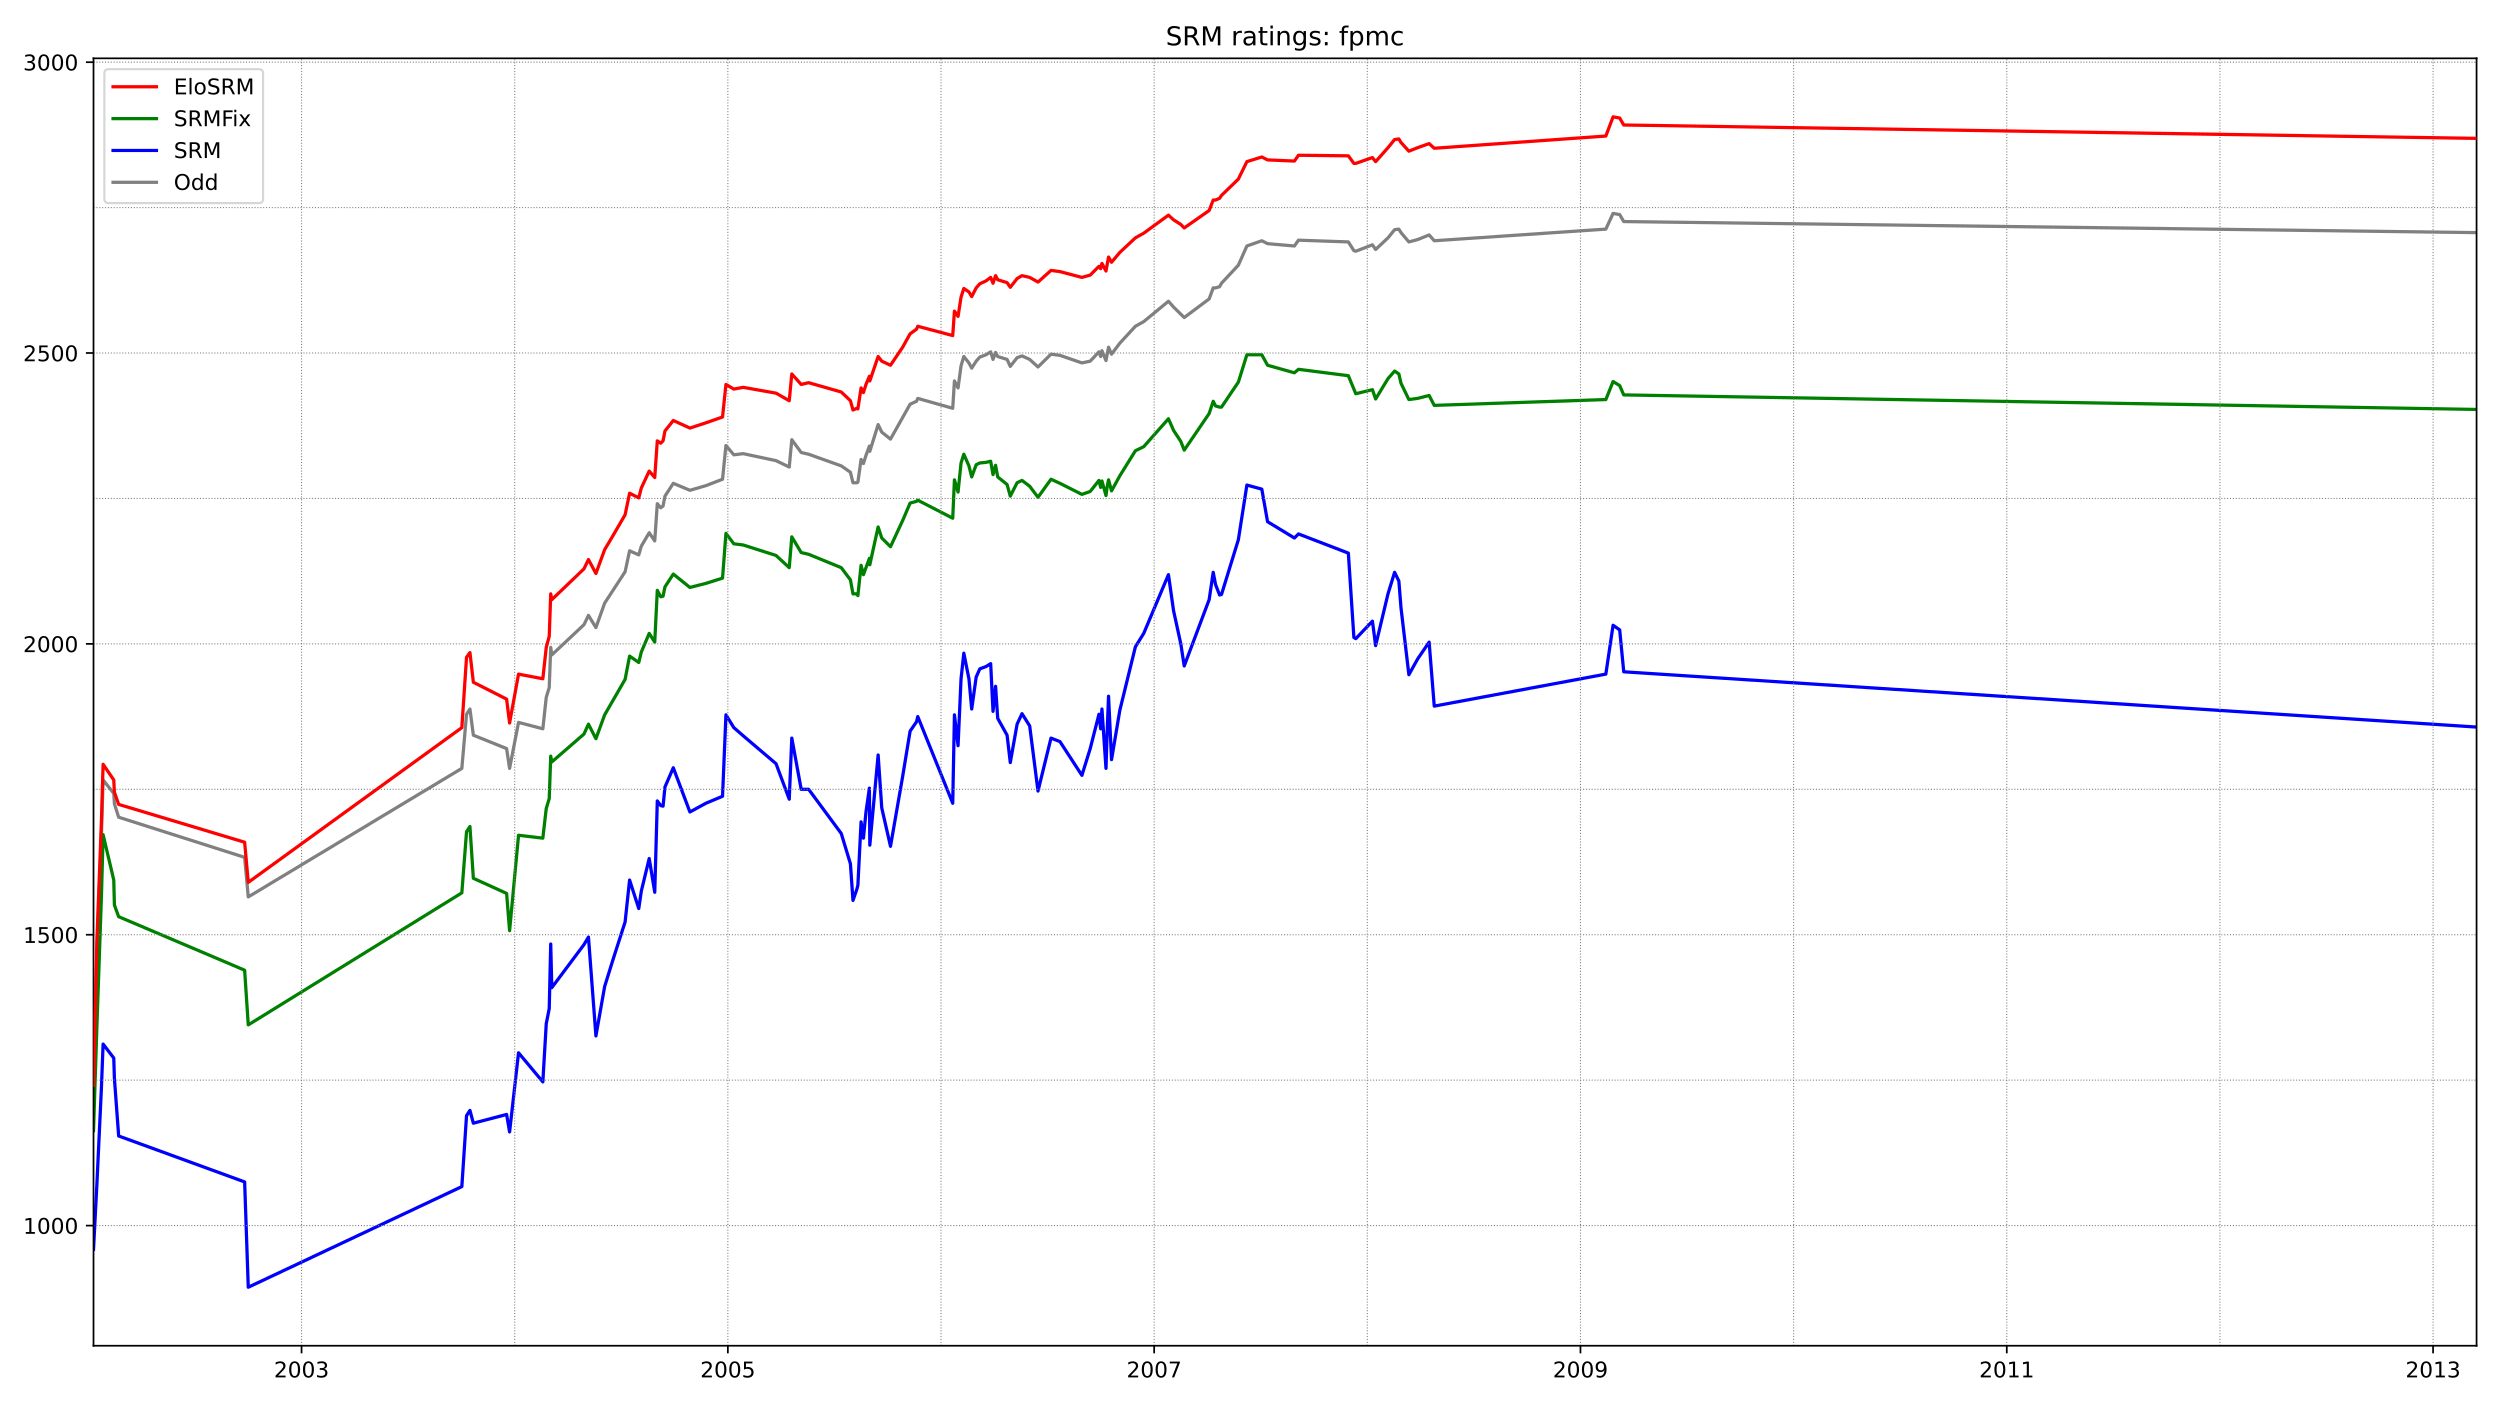 <?xml version="1.0" encoding="utf-8" standalone="no"?>
<!DOCTYPE svg PUBLIC "-//W3C//DTD SVG 1.1//EN"
  "http://www.w3.org/Graphics/SVG/1.1/DTD/svg11.dtd">
<!-- Created with matplotlib (https://matplotlib.org/) -->
<svg height="648pt" version="1.1" viewBox="0 0 1152 648" width="1152pt" xmlns="http://www.w3.org/2000/svg" xmlns:xlink="http://www.w3.org/1999/xlink">
 <defs>
  <style type="text/css">*{stroke-linecap:butt;stroke-linejoin:round;}</style>
 </defs>
 <g id="figure_1">
  <g id="patch_1">
   <path d="M 0 648 
L 1152 648 
L 1152 0 
L 0 0 
z
" style="fill:#ffffff;"/>
  </g>
  <g id="axes_1">
   <g id="patch_2">
    <path d="M 43.09 620.12 
L 1141.2 620.12 
L 1141.2 26.88 
L 43.09 26.88 
z
" style="fill:#ffffff;"/>
   </g>
   <g id="line2d_1">
    <path clip-path="url(#ped6fd13214)" d="M 43.09 501.751 
L 44.662 438.224 
L 46.724 385.419 
L 47.51 359.418 
L 52.421 365.583 
L 52.716 370.408 
L 54.68 376.573 
L 112.729 395.068 
L 114.398 413.296 
L 212.816 354.057 
L 214.977 329.129 
L 216.548 326.717 
L 218.12 338.779 
L 233.442 344.944 
L 234.817 354.057 
L 238.943 332.882 
L 250.14 335.83 
L 251.711 321.356 
L 253.086 316.799 
L 253.774 298.304 
L 254.265 301.788 
L 269.096 287.85 
L 271.159 283.561 
L 274.597 289.19 
L 278.624 277.932 
L 288.053 263.458 
L 290.116 253.808 
L 294.339 255.684 
L 295.518 251.664 
L 299.152 245.499 
L 301.706 249.251 
L 302.884 232.096 
L 304.456 233.973 
L 305.536 233.168 
L 306.42 228.612 
L 310.251 222.715 
L 317.912 225.931 
L 325.279 223.787 
L 332.94 220.838 
L 334.512 205.292 
L 338.146 209.58 
L 342.467 209.044 
L 357.593 212.261 
L 363.683 215.209 
L 364.862 202.611 
L 369.183 208.508 
L 372.621 209.312 
L 387.649 214.673 
L 391.873 217.622 
L 393.051 222.447 
L 394.819 222.447 
L 395.31 222.179 
L 396.784 211.725 
L 397.864 213.601 
L 399.043 209.848 
L 400.614 205.56 
L 400.811 207.972 
L 404.641 195.642 
L 406.311 199.127 
L 410.338 202.343 
L 419.374 186.26 
L 422.321 184.92 
L 422.91 183.58 
L 439.019 188.137 
L 439.804 175.538 
L 441.474 178.755 
L 442.849 168.569 
L 444.126 164.281 
L 446.483 167.229 
L 447.76 169.641 
L 449.823 166.425 
L 451.493 164.549 
L 454.341 163.476 
L 456.502 162.136 
L 457.582 165.621 
L 458.761 162.404 
L 459.743 164.281 
L 464.065 165.621 
L 465.538 168.837 
L 468.681 164.817 
L 470.94 164.012 
L 474.476 165.621 
L 478.307 169.105 
L 484.298 163.208 
L 488.424 163.744 
L 498.54 167.229 
L 502.371 166.425 
L 506.398 162.136 
L 507.184 164.281 
L 507.773 161.6 
L 509.639 166.157 
L 510.818 159.992 
L 512.193 163.208 
L 516.024 158.115 
L 523.194 150.342 
L 527.025 148.198 
L 538.418 138.816 
L 540.775 141.497 
L 545.687 146.321 
L 557.178 137.744 
L 559.045 132.651 
L 560.125 132.651 
L 561.991 132.115 
L 562.875 130.507 
L 570.635 122.197 
L 574.563 113.352 
L 581.439 110.939 
L 584.091 112.28 
L 596.467 113.352 
L 598.333 110.671 
L 621.317 111.475 
L 623.87 115.496 
L 624.754 115.764 
L 632.416 112.816 
L 633.889 114.96 
L 639.586 109.599 
L 642.631 105.846 
L 644.595 105.578 
L 645.577 107.187 
L 649.211 111.475 
L 653.238 110.403 
L 658.542 108.259 
L 660.9 110.939 
L 739.967 105.578 
L 743.307 98.341 
L 746.352 98.877 
L 748.218 102.094 
L 1141.2 107.187 
L 1141.2 107.187 
" style="fill:none;stroke:#808080;stroke-linecap:square;stroke-width:1.5;"/>
   </g>
   <g id="line2d_2">
    <path clip-path="url(#ped6fd13214)" d="M 43.09 575.732 
L 44.662 545.442 
L 46.724 501.483 
L 47.51 481.111 
L 52.421 487.544 
L 52.716 496.926 
L 54.68 523.463 
L 112.729 544.638 
L 114.398 593.155 
L 212.816 546.783 
L 214.977 514.081 
L 216.548 511.668 
L 218.12 517.565 
L 233.442 513.545 
L 234.817 521.586 
L 238.943 485.132 
L 250.14 498.534 
L 251.711 471.73 
L 253.086 464.76 
L 253.774 435.007 
L 254.265 455.111 
L 269.096 435.275 
L 271.159 431.791 
L 274.597 477.359 
L 278.624 454.575 
L 282.454 442.244 
L 288.053 424.821 
L 290.116 405.522 
L 294.339 418.656 
L 295.518 410.615 
L 299.152 395.604 
L 301.706 411.151 
L 302.884 369.068 
L 304.456 371.212 
L 305.536 371.48 
L 306.42 362.635 
L 310.251 353.789 
L 317.912 374.161 
L 325.279 370.14 
L 332.94 366.923 
L 334.512 329.397 
L 338.146 335.294 
L 342.467 339.047 
L 357.593 351.913 
L 363.683 368.264 
L 364.862 340.119 
L 369.183 363.707 
L 372.621 363.707 
L 387.649 384.078 
L 391.873 398.017 
L 393.051 414.904 
L 394.819 409.811 
L 395.31 407.935 
L 396.784 378.718 
L 397.864 386.223 
L 399.043 374.161 
L 400.614 363.171 
L 400.811 389.439 
L 404.641 347.892 
L 406.311 372.284 
L 410.338 389.975 
L 415.937 357.81 
L 419.374 336.902 
L 422.321 332.614 
L 422.91 330.201 
L 439.019 370.14 
L 439.804 329.397 
L 441.474 343.603 
L 442.849 312.778 
L 444.126 300.984 
L 446.483 312.778 
L 447.76 326.717 
L 449.823 311.974 
L 451.493 308.221 
L 454.341 307.149 
L 456.502 305.809 
L 457.582 327.789 
L 458.761 316.263 
L 459.743 331.005 
L 464.065 338.779 
L 465.538 351.377 
L 468.681 333.686 
L 470.94 328.861 
L 474.476 334.49 
L 478.307 364.511 
L 484.298 340.119 
L 488.424 341.727 
L 498.54 357.274 
L 502.371 344.944 
L 506.398 329.129 
L 507.184 335.83 
L 507.773 326.717 
L 509.639 354.057 
L 510.131 338.511 
L 510.818 320.82 
L 512.193 350.037 
L 516.024 327.253 
L 523.194 298.036 
L 527.025 291.871 
L 538.418 264.798 
L 540.775 281.417 
L 544.115 296.695 
L 545.687 306.881 
L 557.178 276.324 
L 559.045 263.726 
L 560.125 269.355 
L 561.991 274.179 
L 562.875 273.911 
L 570.635 248.715 
L 574.563 223.519 
L 581.439 225.395 
L 584.091 240.406 
L 596.467 247.911 
L 598.333 246.035 
L 621.317 254.88 
L 623.87 293.747 
L 624.754 294.283 
L 632.416 286.242 
L 633.889 297.5 
L 639.586 273.643 
L 642.631 263.726 
L 644.595 267.746 
L 645.577 280.077 
L 649.211 310.902 
L 653.238 303.665 
L 658.542 295.891 
L 660.9 325.376 
L 739.967 310.634 
L 743.307 288.118 
L 746.352 290.262 
L 748.218 309.562 
L 1141.2 335.026 
L 1141.2 335.026 
" style="fill:none;stroke:#0000ff;stroke-linecap:square;stroke-width:1.5;"/>
   </g>
   <g id="matplotlib.axis_1">
    <g id="xtick_1">
     <g id="line2d_3">
      <defs>
       <path d="M 0 0 
L 0 3.5 
" id="m12637973d9" style="stroke:#000000;stroke-width:0.8;"/>
      </defs>
      <g>
       <use style="stroke:#000000;stroke-width:0.8;" x="138.954" xlink:href="#m12637973d9" y="620.12"/>
      </g>
     </g>
     <g id="text_1">
      <!-- 2003 -->
      <g transform="translate(126.229 634.718)scale(0.1 -0.1)">
       <defs>
        <path d="M 19.188 8.297 
L 53.609 8.297 
L 53.609 0 
L 7.328 0 
L 7.328 8.297 
Q 12.938 14.109 22.625 23.891 
Q 32.328 33.688 34.812 36.531 
Q 39.547 41.844 41.422 45.531 
Q 43.312 49.219 43.312 52.781 
Q 43.312 58.594 39.234 62.25 
Q 35.156 65.922 28.609 65.922 
Q 23.969 65.922 18.812 64.312 
Q 13.672 62.703 7.812 59.422 
L 7.812 69.391 
Q 13.766 71.781 18.938 73 
Q 24.125 74.219 28.422 74.219 
Q 39.75 74.219 46.484 68.547 
Q 53.219 62.891 53.219 53.422 
Q 53.219 48.922 51.531 44.891 
Q 49.859 40.875 45.406 35.406 
Q 44.188 33.984 37.641 27.219 
Q 31.109 20.453 19.188 8.297 
z
" id="DejaVuSans-50"/>
        <path d="M 31.781 66.406 
Q 24.172 66.406 20.328 58.906 
Q 16.5 51.422 16.5 36.375 
Q 16.5 21.391 20.328 13.891 
Q 24.172 6.391 31.781 6.391 
Q 39.453 6.391 43.281 13.891 
Q 47.125 21.391 47.125 36.375 
Q 47.125 51.422 43.281 58.906 
Q 39.453 66.406 31.781 66.406 
z
M 31.781 74.219 
Q 44.047 74.219 50.516 64.516 
Q 56.984 54.828 56.984 36.375 
Q 56.984 17.969 50.516 8.266 
Q 44.047 -1.422 31.781 -1.422 
Q 19.531 -1.422 13.062 8.266 
Q 6.594 17.969 6.594 36.375 
Q 6.594 54.828 13.062 64.516 
Q 19.531 74.219 31.781 74.219 
z
" id="DejaVuSans-48"/>
        <path d="M 40.578 39.312 
Q 47.656 37.797 51.625 33 
Q 55.609 28.219 55.609 21.188 
Q 55.609 10.406 48.188 4.484 
Q 40.766 -1.422 27.094 -1.422 
Q 22.516 -1.422 17.656 -0.516 
Q 12.797 0.391 7.625 2.203 
L 7.625 11.719 
Q 11.719 9.328 16.594 8.109 
Q 21.484 6.891 26.812 6.891 
Q 36.078 6.891 40.938 10.547 
Q 45.797 14.203 45.797 21.188 
Q 45.797 27.641 41.281 31.266 
Q 36.766 34.906 28.719 34.906 
L 20.219 34.906 
L 20.219 43.016 
L 29.109 43.016 
Q 36.375 43.016 40.234 45.922 
Q 44.094 48.828 44.094 54.297 
Q 44.094 59.906 40.109 62.906 
Q 36.141 65.922 28.719 65.922 
Q 24.656 65.922 20.016 65.031 
Q 15.375 64.156 9.812 62.312 
L 9.812 71.094 
Q 15.438 72.656 20.344 73.438 
Q 25.25 74.219 29.594 74.219 
Q 40.828 74.219 47.359 69.109 
Q 53.906 64.016 53.906 55.328 
Q 53.906 49.266 50.438 45.094 
Q 46.969 40.922 40.578 39.312 
z
" id="DejaVuSans-51"/>
       </defs>
       <use xlink:href="#DejaVuSans-50"/>
       <use x="63.623" xlink:href="#DejaVuSans-48"/>
       <use x="127.246" xlink:href="#DejaVuSans-48"/>
       <use x="190.869" xlink:href="#DejaVuSans-51"/>
      </g>
     </g>
    </g>
    <g id="xtick_2">
     <g id="line2d_4">
      <g>
       <use style="stroke:#000000;stroke-width:0.8;" x="335.395" xlink:href="#m12637973d9" y="620.12"/>
      </g>
     </g>
     <g id="text_2">
      <!-- 2005 -->
      <g transform="translate(322.67 634.718)scale(0.1 -0.1)">
       <defs>
        <path d="M 10.797 72.906 
L 49.516 72.906 
L 49.516 64.594 
L 19.828 64.594 
L 19.828 46.734 
Q 21.969 47.469 24.109 47.828 
Q 26.266 48.188 28.422 48.188 
Q 40.625 48.188 47.75 41.5 
Q 54.891 34.812 54.891 23.391 
Q 54.891 11.625 47.562 5.094 
Q 40.234 -1.422 26.906 -1.422 
Q 22.312 -1.422 17.547 -0.641 
Q 12.797 0.141 7.719 1.703 
L 7.719 11.625 
Q 12.109 9.234 16.797 8.062 
Q 21.484 6.891 26.703 6.891 
Q 35.156 6.891 40.078 11.328 
Q 45.016 15.766 45.016 23.391 
Q 45.016 31 40.078 35.438 
Q 35.156 39.891 26.703 39.891 
Q 22.75 39.891 18.812 39.016 
Q 14.891 38.141 10.797 36.281 
z
" id="DejaVuSans-53"/>
       </defs>
       <use xlink:href="#DejaVuSans-50"/>
       <use x="63.623" xlink:href="#DejaVuSans-48"/>
       <use x="127.246" xlink:href="#DejaVuSans-48"/>
       <use x="190.869" xlink:href="#DejaVuSans-53"/>
      </g>
     </g>
    </g>
    <g id="xtick_3">
     <g id="line2d_5">
      <g>
       <use style="stroke:#000000;stroke-width:0.8;" x="531.837" xlink:href="#m12637973d9" y="620.12"/>
      </g>
     </g>
     <g id="text_3">
      <!-- 2007 -->
      <g transform="translate(519.112 634.718)scale(0.1 -0.1)">
       <defs>
        <path d="M 8.203 72.906 
L 55.078 72.906 
L 55.078 68.703 
L 28.609 0 
L 18.312 0 
L 43.219 64.594 
L 8.203 64.594 
z
" id="DejaVuSans-55"/>
       </defs>
       <use xlink:href="#DejaVuSans-50"/>
       <use x="63.623" xlink:href="#DejaVuSans-48"/>
       <use x="127.246" xlink:href="#DejaVuSans-48"/>
       <use x="190.869" xlink:href="#DejaVuSans-55"/>
      </g>
     </g>
    </g>
    <g id="xtick_4">
     <g id="line2d_6">
      <g>
       <use style="stroke:#000000;stroke-width:0.8;" x="728.279" xlink:href="#m12637973d9" y="620.12"/>
      </g>
     </g>
     <g id="text_4">
      <!-- 2009 -->
      <g transform="translate(715.554 634.718)scale(0.1 -0.1)">
       <defs>
        <path d="M 10.984 1.516 
L 10.984 10.5 
Q 14.703 8.734 18.5 7.812 
Q 22.312 6.891 25.984 6.891 
Q 35.75 6.891 40.891 13.453 
Q 46.047 20.016 46.781 33.406 
Q 43.953 29.203 39.594 26.953 
Q 35.25 24.703 29.984 24.703 
Q 19.047 24.703 12.672 31.312 
Q 6.297 37.938 6.297 49.422 
Q 6.297 60.641 12.938 67.422 
Q 19.578 74.219 30.609 74.219 
Q 43.266 74.219 49.922 64.516 
Q 56.594 54.828 56.594 36.375 
Q 56.594 19.141 48.406 8.859 
Q 40.234 -1.422 26.422 -1.422 
Q 22.703 -1.422 18.891 -0.688 
Q 15.094 0.047 10.984 1.516 
z
M 30.609 32.422 
Q 37.25 32.422 41.125 36.953 
Q 45.016 41.5 45.016 49.422 
Q 45.016 57.281 41.125 61.844 
Q 37.25 66.406 30.609 66.406 
Q 23.969 66.406 20.094 61.844 
Q 16.219 57.281 16.219 49.422 
Q 16.219 41.5 20.094 36.953 
Q 23.969 32.422 30.609 32.422 
z
" id="DejaVuSans-57"/>
       </defs>
       <use xlink:href="#DejaVuSans-50"/>
       <use x="63.623" xlink:href="#DejaVuSans-48"/>
       <use x="127.246" xlink:href="#DejaVuSans-48"/>
       <use x="190.869" xlink:href="#DejaVuSans-57"/>
      </g>
     </g>
    </g>
    <g id="xtick_5">
     <g id="line2d_7">
      <g>
       <use style="stroke:#000000;stroke-width:0.8;" x="924.721" xlink:href="#m12637973d9" y="620.12"/>
      </g>
     </g>
     <g id="text_5">
      <!-- 2011 -->
      <g transform="translate(911.996 634.718)scale(0.1 -0.1)">
       <defs>
        <path d="M 12.406 8.297 
L 28.516 8.297 
L 28.516 63.922 
L 10.984 60.406 
L 10.984 69.391 
L 28.422 72.906 
L 38.281 72.906 
L 38.281 8.297 
L 54.391 8.297 
L 54.391 0 
L 12.406 0 
z
" id="DejaVuSans-49"/>
       </defs>
       <use xlink:href="#DejaVuSans-50"/>
       <use x="63.623" xlink:href="#DejaVuSans-48"/>
       <use x="127.246" xlink:href="#DejaVuSans-49"/>
       <use x="190.869" xlink:href="#DejaVuSans-49"/>
      </g>
     </g>
    </g>
    <g id="xtick_6">
     <g id="line2d_8">
      <g>
       <use style="stroke:#000000;stroke-width:0.8;" x="1121.163" xlink:href="#m12637973d9" y="620.12"/>
      </g>
     </g>
     <g id="text_6">
      <!-- 2013 -->
      <g transform="translate(1108.438 634.718)scale(0.1 -0.1)">
       <use xlink:href="#DejaVuSans-50"/>
       <use x="63.623" xlink:href="#DejaVuSans-48"/>
       <use x="127.246" xlink:href="#DejaVuSans-49"/>
       <use x="190.869" xlink:href="#DejaVuSans-51"/>
      </g>
     </g>
    </g>
   </g>
   <g id="matplotlib.axis_2">
    <g id="ytick_1">
     <g id="line2d_9">
      <defs>
       <path d="M 0 0 
L -3.5 0 
" id="m883863b640" style="stroke:#000000;stroke-width:0.8;"/>
      </defs>
      <g>
       <use style="stroke:#000000;stroke-width:0.8;" x="43.09" xlink:href="#m883863b640" y="564.742"/>
      </g>
     </g>
     <g id="text_7">
      <!-- 1000 -->
      <g transform="translate(10.64 568.541)scale(0.1 -0.1)">
       <use xlink:href="#DejaVuSans-49"/>
       <use x="63.623" xlink:href="#DejaVuSans-48"/>
       <use x="127.246" xlink:href="#DejaVuSans-48"/>
       <use x="190.869" xlink:href="#DejaVuSans-48"/>
      </g>
     </g>
    </g>
    <g id="ytick_2">
     <g id="line2d_10">
      <g>
       <use style="stroke:#000000;stroke-width:0.8;" x="43.09" xlink:href="#m883863b640" y="430.719"/>
      </g>
     </g>
     <g id="text_8">
      <!-- 1500 -->
      <g transform="translate(10.64 434.518)scale(0.1 -0.1)">
       <use xlink:href="#DejaVuSans-49"/>
       <use x="63.623" xlink:href="#DejaVuSans-53"/>
       <use x="127.246" xlink:href="#DejaVuSans-48"/>
       <use x="190.869" xlink:href="#DejaVuSans-48"/>
      </g>
     </g>
    </g>
    <g id="ytick_3">
     <g id="line2d_11">
      <g>
       <use style="stroke:#000000;stroke-width:0.8;" x="43.09" xlink:href="#m883863b640" y="296.695"/>
      </g>
     </g>
     <g id="text_9">
      <!-- 2000 -->
      <g transform="translate(10.64 300.495)scale(0.1 -0.1)">
       <use xlink:href="#DejaVuSans-50"/>
       <use x="63.623" xlink:href="#DejaVuSans-48"/>
       <use x="127.246" xlink:href="#DejaVuSans-48"/>
       <use x="190.869" xlink:href="#DejaVuSans-48"/>
      </g>
     </g>
    </g>
    <g id="ytick_4">
     <g id="line2d_12">
      <g>
       <use style="stroke:#000000;stroke-width:0.8;" x="43.09" xlink:href="#m883863b640" y="162.672"/>
      </g>
     </g>
     <g id="text_10">
      <!-- 2500 -->
      <g transform="translate(10.64 166.471)scale(0.1 -0.1)">
       <use xlink:href="#DejaVuSans-50"/>
       <use x="63.623" xlink:href="#DejaVuSans-53"/>
       <use x="127.246" xlink:href="#DejaVuSans-48"/>
       <use x="190.869" xlink:href="#DejaVuSans-48"/>
      </g>
     </g>
    </g>
    <g id="ytick_5">
     <g id="line2d_13">
      <g>
       <use style="stroke:#000000;stroke-width:0.8;" x="43.09" xlink:href="#m883863b640" y="28.649"/>
      </g>
     </g>
     <g id="text_11">
      <!-- 3000 -->
      <g transform="translate(10.64 32.448)scale(0.1 -0.1)">
       <use xlink:href="#DejaVuSans-51"/>
       <use x="63.623" xlink:href="#DejaVuSans-48"/>
       <use x="127.246" xlink:href="#DejaVuSans-48"/>
       <use x="190.869" xlink:href="#DejaVuSans-48"/>
      </g>
     </g>
    </g>
   </g>
   <g id="line2d_14">
    <path clip-path="url(#ped6fd13214)" d="M 43.09 521.05 
L 44.662 472.534 
L 46.724 413.564 
L 47.51 384.615 
L 52.421 405.522 
L 52.716 417.048 
L 54.68 422.409 
L 112.729 447.069 
L 114.398 472.266 
L 212.816 411.419 
L 214.977 383.274 
L 216.548 380.862 
L 218.12 404.718 
L 233.442 411.687 
L 234.817 428.842 
L 238.943 384.883 
L 250.14 386.223 
L 251.711 372.552 
L 253.086 367.996 
L 253.774 348.428 
L 254.265 351.109 
L 269.096 338.243 
L 271.159 333.686 
L 274.597 340.387 
L 278.624 329.397 
L 288.053 313.046 
L 290.116 302.324 
L 294.339 305.273 
L 295.518 300.448 
L 299.152 291.871 
L 301.706 295.891 
L 302.884 272.035 
L 304.456 274.984 
L 305.536 274.716 
L 306.42 270.427 
L 310.251 264.53 
L 317.912 270.695 
L 325.279 268.819 
L 332.94 266.406 
L 334.512 245.767 
L 338.146 250.591 
L 342.467 251.128 
L 357.593 255.952 
L 363.683 261.581 
L 364.862 247.375 
L 369.183 254.612 
L 372.621 255.416 
L 387.649 261.581 
L 391.873 267.21 
L 393.051 273.643 
L 394.819 273.643 
L 395.31 274.448 
L 396.784 260.509 
L 397.864 264.798 
L 400.614 257.293 
L 400.811 260.241 
L 404.641 242.818 
L 406.311 247.911 
L 410.338 251.932 
L 415.937 239.87 
L 419.374 231.828 
L 422.321 231.024 
L 422.91 230.488 
L 439.019 238.797 
L 439.804 221.106 
L 441.474 226.735 
L 442.849 213.333 
L 444.126 209.312 
L 446.483 214.673 
L 447.76 219.766 
L 449.823 214.137 
L 451.493 213.333 
L 454.341 213.065 
L 456.502 212.529 
L 457.582 218.694 
L 458.761 214.405 
L 459.743 219.766 
L 464.065 223.251 
L 465.538 228.612 
L 468.681 222.447 
L 470.94 221.374 
L 474.476 224.055 
L 478.307 229.148 
L 484.298 220.838 
L 488.424 222.715 
L 498.54 227.807 
L 502.371 226.467 
L 506.398 221.374 
L 507.184 224.591 
L 507.773 221.642 
L 509.639 228.344 
L 510.131 224.591 
L 510.818 221.106 
L 512.193 226.199 
L 516.024 219.23 
L 523.194 207.704 
L 527.025 205.828 
L 538.418 192.961 
L 540.775 198.322 
L 544.115 203.415 
L 545.687 207.436 
L 557.178 190.549 
L 559.045 184.92 
L 560.125 187.064 
L 561.991 187.601 
L 562.875 187.601 
L 570.635 176.075 
L 574.563 163.476 
L 581.439 163.476 
L 584.091 168.301 
L 596.467 171.786 
L 598.333 170.178 
L 621.317 173.126 
L 624.754 181.435 
L 632.416 179.559 
L 633.889 183.848 
L 639.586 174.466 
L 642.631 170.982 
L 644.595 172.322 
L 645.577 176.611 
L 649.211 184.116 
L 653.238 183.58 
L 658.542 182.24 
L 660.9 186.796 
L 739.967 184.116 
L 743.307 175.807 
L 746.352 177.683 
L 748.218 181.972 
L 1141.2 188.673 
L 1141.2 188.673 
" style="fill:none;stroke:#008000;stroke-linecap:square;stroke-width:1.5;"/>
   </g>
   <g id="line2d_15">
    <path clip-path="url(#ped6fd13214)" d="M 43.09 564.742 
L 1141.2 564.742 
" style="fill:none;stroke:#808080;stroke-dasharray:0.5,0.825;stroke-dashoffset:0;stroke-width:0.5;"/>
   </g>
   <g id="line2d_16">
    <path clip-path="url(#ped6fd13214)" d="M 43.09 497.73 
L 1141.2 497.73 
" style="fill:none;stroke:#808080;stroke-dasharray:0.5,0.825;stroke-dashoffset:0;stroke-width:0.5;"/>
   </g>
   <g id="line2d_17">
    <path clip-path="url(#ped6fd13214)" d="M 43.09 430.719 
L 1141.2 430.719 
" style="fill:none;stroke:#808080;stroke-dasharray:0.5,0.825;stroke-dashoffset:0;stroke-width:0.5;"/>
   </g>
   <g id="line2d_18">
    <path clip-path="url(#ped6fd13214)" d="M 43.09 363.707 
L 1141.2 363.707 
" style="fill:none;stroke:#808080;stroke-dasharray:0.5,0.825;stroke-dashoffset:0;stroke-width:0.5;"/>
   </g>
   <g id="line2d_19">
    <path clip-path="url(#ped6fd13214)" d="M 43.09 296.695 
L 1141.2 296.695 
" style="fill:none;stroke:#808080;stroke-dasharray:0.5,0.825;stroke-dashoffset:0;stroke-width:0.5;"/>
   </g>
   <g id="line2d_20">
    <path clip-path="url(#ped6fd13214)" d="M 43.09 229.684 
L 1141.2 229.684 
" style="fill:none;stroke:#808080;stroke-dasharray:0.5,0.825;stroke-dashoffset:0;stroke-width:0.5;"/>
   </g>
   <g id="line2d_21">
    <path clip-path="url(#ped6fd13214)" d="M 43.09 162.672 
L 1141.2 162.672 
" style="fill:none;stroke:#808080;stroke-dasharray:0.5,0.825;stroke-dashoffset:0;stroke-width:0.5;"/>
   </g>
   <g id="line2d_22">
    <path clip-path="url(#ped6fd13214)" d="M 43.09 95.661 
L 1141.2 95.661 
" style="fill:none;stroke:#808080;stroke-dasharray:0.5,0.825;stroke-dashoffset:0;stroke-width:0.5;"/>
   </g>
   <g id="line2d_23">
    <path clip-path="url(#ped6fd13214)" d="M 43.09 28.649 
L 1141.2 28.649 
" style="fill:none;stroke:#808080;stroke-dasharray:0.5,0.825;stroke-dashoffset:0;stroke-width:0.5;"/>
   </g>
   <g id="line2d_24">
    <path clip-path="url(#ped6fd13214)" d="M 138.954 620.12 
L 138.954 26.88 
" style="fill:none;stroke:#808080;stroke-dasharray:0.5,0.825;stroke-dashoffset:0;stroke-width:0.5;"/>
   </g>
   <g id="line2d_25">
    <path clip-path="url(#ped6fd13214)" d="M 237.175 620.12 
L 237.175 26.88 
" style="fill:none;stroke:#808080;stroke-dasharray:0.5,0.825;stroke-dashoffset:0;stroke-width:0.5;"/>
   </g>
   <g id="line2d_26">
    <path clip-path="url(#ped6fd13214)" d="M 335.395 620.12 
L 335.395 26.88 
" style="fill:none;stroke:#808080;stroke-dasharray:0.5,0.825;stroke-dashoffset:0;stroke-width:0.5;"/>
   </g>
   <g id="line2d_27">
    <path clip-path="url(#ped6fd13214)" d="M 433.616 620.12 
L 433.616 26.88 
" style="fill:none;stroke:#808080;stroke-dasharray:0.5,0.825;stroke-dashoffset:0;stroke-width:0.5;"/>
   </g>
   <g id="line2d_28">
    <path clip-path="url(#ped6fd13214)" d="M 531.837 620.12 
L 531.837 26.88 
" style="fill:none;stroke:#808080;stroke-dasharray:0.5,0.825;stroke-dashoffset:0;stroke-width:0.5;"/>
   </g>
   <g id="line2d_29">
    <path clip-path="url(#ped6fd13214)" d="M 630.058 620.12 
L 630.058 26.88 
" style="fill:none;stroke:#808080;stroke-dasharray:0.5,0.825;stroke-dashoffset:0;stroke-width:0.5;"/>
   </g>
   <g id="line2d_30">
    <path clip-path="url(#ped6fd13214)" d="M 728.279 620.12 
L 728.279 26.88 
" style="fill:none;stroke:#808080;stroke-dasharray:0.5,0.825;stroke-dashoffset:0;stroke-width:0.5;"/>
   </g>
   <g id="line2d_31">
    <path clip-path="url(#ped6fd13214)" d="M 826.5 620.12 
L 826.5 26.88 
" style="fill:none;stroke:#808080;stroke-dasharray:0.5,0.825;stroke-dashoffset:0;stroke-width:0.5;"/>
   </g>
   <g id="line2d_32">
    <path clip-path="url(#ped6fd13214)" d="M 924.721 620.12 
L 924.721 26.88 
" style="fill:none;stroke:#808080;stroke-dasharray:0.5,0.825;stroke-dashoffset:0;stroke-width:0.5;"/>
   </g>
   <g id="line2d_33">
    <path clip-path="url(#ped6fd13214)" d="M 1022.942 620.12 
L 1022.942 26.88 
" style="fill:none;stroke:#808080;stroke-dasharray:0.5,0.825;stroke-dashoffset:0;stroke-width:0.5;"/>
   </g>
   <g id="line2d_34">
    <path clip-path="url(#ped6fd13214)" d="M 1121.163 620.12 
L 1121.163 26.88 
" style="fill:none;stroke:#808080;stroke-dasharray:0.5,0.825;stroke-dashoffset:0;stroke-width:0.5;"/>
   </g>
   <g id="patch_3">
    <path d="M 43.09 620.12 
L 43.09 26.88 
" style="fill:none;stroke:#000000;stroke-linecap:square;stroke-linejoin:miter;stroke-width:0.8;"/>
   </g>
   <g id="patch_4">
    <path d="M 1141.2 620.12 
L 1141.2 26.88 
" style="fill:none;stroke:#000000;stroke-linecap:square;stroke-linejoin:miter;stroke-width:0.8;"/>
   </g>
   <g id="patch_5">
    <path d="M 43.09 620.12 
L 1141.2 620.12 
" style="fill:none;stroke:#000000;stroke-linecap:square;stroke-linejoin:miter;stroke-width:0.8;"/>
   </g>
   <g id="patch_6">
    <path d="M 43.09 26.88 
L 1141.2 26.88 
" style="fill:none;stroke:#000000;stroke-linecap:square;stroke-linejoin:miter;stroke-width:0.8;"/>
   </g>
   <g id="line2d_35">
    <path clip-path="url(#ped6fd13214)" d="M 43.09 500.142 
L 44.662 433.131 
L 46.724 378.718 
L 47.51 352.181 
L 52.421 359.418 
L 52.716 365.047 
L 54.68 370.676 
L 112.729 388.099 
L 114.398 406.594 
L 212.816 335.294 
L 214.977 302.86 
L 216.548 300.716 
L 218.12 314.386 
L 233.442 322.16 
L 234.817 333.15 
L 238.943 310.634 
L 250.14 312.778 
L 251.711 298.304 
L 253.086 293.211 
L 253.774 273.643 
L 254.265 276.324 
L 269.096 262.117 
L 271.159 257.829 
L 274.597 264.262 
L 278.624 253.272 
L 282.454 246.839 
L 288.053 237.189 
L 290.116 227.271 
L 294.339 229.416 
L 295.518 224.859 
L 299.152 217.086 
L 301.706 220.034 
L 302.884 203.147 
L 304.456 204.219 
L 305.536 203.147 
L 306.42 198.59 
L 310.251 193.766 
L 317.912 197.25 
L 325.279 194.838 
L 332.94 192.157 
L 334.512 177.147 
L 338.146 179.291 
L 342.467 178.487 
L 357.593 181.167 
L 363.683 184.652 
L 364.862 172.322 
L 369.183 177.147 
L 372.621 176.343 
L 387.649 180.631 
L 391.873 184.652 
L 393.051 188.941 
L 394.819 188.137 
L 395.31 188.405 
L 396.784 178.755 
L 397.864 180.899 
L 399.043 177.147 
L 400.614 173.394 
L 400.811 175.538 
L 404.641 164.281 
L 406.311 166.425 
L 410.338 168.301 
L 415.937 159.992 
L 419.374 153.827 
L 422.321 151.682 
L 422.91 150.342 
L 439.019 154.631 
L 439.804 143.373 
L 441.474 145.785 
L 442.849 136.94 
L 444.126 132.919 
L 446.483 134.527 
L 447.76 136.672 
L 449.823 132.651 
L 451.493 130.775 
L 454.341 129.435 
L 456.502 127.826 
L 457.582 130.507 
L 458.761 127.022 
L 459.743 128.898 
L 464.065 130.239 
L 465.538 132.383 
L 468.681 128.362 
L 470.94 127.022 
L 474.476 127.826 
L 478.307 129.971 
L 484.298 124.61 
L 488.424 125.146 
L 498.54 127.826 
L 502.371 126.754 
L 506.398 122.733 
L 507.184 123.806 
L 507.773 121.393 
L 509.639 124.878 
L 510.818 118.445 
L 512.193 120.857 
L 516.024 116.3 
L 523.194 109.599 
L 527.025 107.455 
L 538.418 99.145 
L 540.775 101.29 
L 544.115 103.434 
L 545.687 105.042 
L 557.178 97.001 
L 559.045 92.176 
L 560.125 92.176 
L 561.991 91.372 
L 562.875 90.032 
L 570.635 82.526 
L 574.563 74.485 
L 581.439 72.341 
L 584.091 73.681 
L 596.467 74.217 
L 598.333 71.537 
L 621.317 71.805 
L 623.87 75.289 
L 624.754 75.289 
L 632.416 72.609 
L 633.889 74.485 
L 639.586 68.052 
L 642.631 64.299 
L 644.595 64.031 
L 645.577 65.639 
L 649.211 69.66 
L 653.238 68.052 
L 658.542 66.176 
L 660.9 68.32 
L 739.967 62.691 
L 743.307 53.845 
L 746.352 54.382 
L 748.218 57.598 
L 1141.2 63.763 
L 1141.2 63.763 
" style="fill:none;stroke:#ff0000;stroke-linecap:square;stroke-width:1.5;"/>
   </g>
   <g id="text_12">
    <!-- SRM ratings: fpmc -->
    <g transform="translate(537.191 20.88)scale(0.12 -0.12)">
     <defs>
      <path d="M 53.516 70.516 
L 53.516 60.891 
Q 47.906 63.578 42.922 64.891 
Q 37.938 66.219 33.297 66.219 
Q 25.25 66.219 20.875 63.094 
Q 16.5 59.969 16.5 54.203 
Q 16.5 49.359 19.406 46.891 
Q 22.312 44.438 30.422 42.922 
L 36.375 41.703 
Q 47.406 39.594 52.656 34.297 
Q 57.906 29 57.906 20.125 
Q 57.906 9.516 50.797 4.047 
Q 43.703 -1.422 29.984 -1.422 
Q 24.812 -1.422 18.969 -0.25 
Q 13.141 0.922 6.891 3.219 
L 6.891 13.375 
Q 12.891 10.016 18.656 8.297 
Q 24.422 6.594 29.984 6.594 
Q 38.422 6.594 43.016 9.906 
Q 47.609 13.234 47.609 19.391 
Q 47.609 24.75 44.312 27.781 
Q 41.016 30.812 33.5 32.328 
L 27.484 33.5 
Q 16.453 35.688 11.516 40.375 
Q 6.594 45.062 6.594 53.422 
Q 6.594 63.094 13.406 68.656 
Q 20.219 74.219 32.172 74.219 
Q 37.312 74.219 42.625 73.281 
Q 47.953 72.359 53.516 70.516 
z
" id="DejaVuSans-83"/>
      <path d="M 44.391 34.188 
Q 47.562 33.109 50.562 29.594 
Q 53.562 26.078 56.594 19.922 
L 66.609 0 
L 56 0 
L 46.688 18.703 
Q 43.062 26.031 39.672 28.422 
Q 36.281 30.812 30.422 30.812 
L 19.672 30.812 
L 19.672 0 
L 9.812 0 
L 9.812 72.906 
L 32.078 72.906 
Q 44.578 72.906 50.734 67.672 
Q 56.891 62.453 56.891 51.906 
Q 56.891 45.016 53.688 40.469 
Q 50.484 35.938 44.391 34.188 
z
M 19.672 64.797 
L 19.672 38.922 
L 32.078 38.922 
Q 39.203 38.922 42.844 42.219 
Q 46.484 45.516 46.484 51.906 
Q 46.484 58.297 42.844 61.547 
Q 39.203 64.797 32.078 64.797 
z
" id="DejaVuSans-82"/>
      <path d="M 9.812 72.906 
L 24.516 72.906 
L 43.109 23.297 
L 61.812 72.906 
L 76.516 72.906 
L 76.516 0 
L 66.891 0 
L 66.891 64.016 
L 48.094 14.016 
L 38.188 14.016 
L 19.391 64.016 
L 19.391 0 
L 9.812 0 
z
" id="DejaVuSans-77"/>
      <path id="DejaVuSans-32"/>
      <path d="M 41.109 46.297 
Q 39.594 47.172 37.812 47.578 
Q 36.031 48 33.891 48 
Q 26.266 48 22.188 43.047 
Q 18.109 38.094 18.109 28.812 
L 18.109 0 
L 9.078 0 
L 9.078 54.688 
L 18.109 54.688 
L 18.109 46.188 
Q 20.953 51.172 25.484 53.578 
Q 30.031 56 36.531 56 
Q 37.453 56 38.578 55.875 
Q 39.703 55.766 41.062 55.516 
z
" id="DejaVuSans-114"/>
      <path d="M 34.281 27.484 
Q 23.391 27.484 19.188 25 
Q 14.984 22.516 14.984 16.5 
Q 14.984 11.719 18.141 8.906 
Q 21.297 6.109 26.703 6.109 
Q 34.188 6.109 38.703 11.406 
Q 43.219 16.703 43.219 25.484 
L 43.219 27.484 
z
M 52.203 31.203 
L 52.203 0 
L 43.219 0 
L 43.219 8.297 
Q 40.141 3.328 35.547 0.953 
Q 30.953 -1.422 24.312 -1.422 
Q 15.922 -1.422 10.953 3.297 
Q 6 8.016 6 15.922 
Q 6 25.141 12.172 29.828 
Q 18.359 34.516 30.609 34.516 
L 43.219 34.516 
L 43.219 35.406 
Q 43.219 41.609 39.141 45 
Q 35.062 48.391 27.688 48.391 
Q 23 48.391 18.547 47.266 
Q 14.109 46.141 10.016 43.891 
L 10.016 52.203 
Q 14.938 54.109 19.578 55.047 
Q 24.219 56 28.609 56 
Q 40.484 56 46.344 49.844 
Q 52.203 43.703 52.203 31.203 
z
" id="DejaVuSans-97"/>
      <path d="M 18.312 70.219 
L 18.312 54.688 
L 36.812 54.688 
L 36.812 47.703 
L 18.312 47.703 
L 18.312 18.016 
Q 18.312 11.328 20.141 9.422 
Q 21.969 7.516 27.594 7.516 
L 36.812 7.516 
L 36.812 0 
L 27.594 0 
Q 17.188 0 13.234 3.875 
Q 9.281 7.766 9.281 18.016 
L 9.281 47.703 
L 2.688 47.703 
L 2.688 54.688 
L 9.281 54.688 
L 9.281 70.219 
z
" id="DejaVuSans-116"/>
      <path d="M 9.422 54.688 
L 18.406 54.688 
L 18.406 0 
L 9.422 0 
z
M 9.422 75.984 
L 18.406 75.984 
L 18.406 64.594 
L 9.422 64.594 
z
" id="DejaVuSans-105"/>
      <path d="M 54.891 33.016 
L 54.891 0 
L 45.906 0 
L 45.906 32.719 
Q 45.906 40.484 42.875 44.328 
Q 39.844 48.188 33.797 48.188 
Q 26.516 48.188 22.312 43.547 
Q 18.109 38.922 18.109 30.906 
L 18.109 0 
L 9.078 0 
L 9.078 54.688 
L 18.109 54.688 
L 18.109 46.188 
Q 21.344 51.125 25.703 53.562 
Q 30.078 56 35.797 56 
Q 45.219 56 50.047 50.172 
Q 54.891 44.344 54.891 33.016 
z
" id="DejaVuSans-110"/>
      <path d="M 45.406 27.984 
Q 45.406 37.75 41.375 43.109 
Q 37.359 48.484 30.078 48.484 
Q 22.859 48.484 18.828 43.109 
Q 14.797 37.75 14.797 27.984 
Q 14.797 18.266 18.828 12.891 
Q 22.859 7.516 30.078 7.516 
Q 37.359 7.516 41.375 12.891 
Q 45.406 18.266 45.406 27.984 
z
M 54.391 6.781 
Q 54.391 -7.172 48.188 -13.984 
Q 42 -20.797 29.203 -20.797 
Q 24.469 -20.797 20.266 -20.094 
Q 16.062 -19.391 12.109 -17.922 
L 12.109 -9.188 
Q 16.062 -11.328 19.922 -12.344 
Q 23.781 -13.375 27.781 -13.375 
Q 36.625 -13.375 41.016 -8.766 
Q 45.406 -4.156 45.406 5.172 
L 45.406 9.625 
Q 42.625 4.781 38.281 2.391 
Q 33.938 0 27.875 0 
Q 17.828 0 11.672 7.656 
Q 5.516 15.328 5.516 27.984 
Q 5.516 40.672 11.672 48.328 
Q 17.828 56 27.875 56 
Q 33.938 56 38.281 53.609 
Q 42.625 51.219 45.406 46.391 
L 45.406 54.688 
L 54.391 54.688 
z
" id="DejaVuSans-103"/>
      <path d="M 44.281 53.078 
L 44.281 44.578 
Q 40.484 46.531 36.375 47.5 
Q 32.281 48.484 27.875 48.484 
Q 21.188 48.484 17.844 46.438 
Q 14.5 44.391 14.5 40.281 
Q 14.5 37.156 16.891 35.375 
Q 19.281 33.594 26.516 31.984 
L 29.594 31.297 
Q 39.156 29.25 43.188 25.516 
Q 47.219 21.781 47.219 15.094 
Q 47.219 7.469 41.188 3.016 
Q 35.156 -1.422 24.609 -1.422 
Q 20.219 -1.422 15.453 -0.562 
Q 10.688 0.297 5.422 2 
L 5.422 11.281 
Q 10.406 8.688 15.234 7.391 
Q 20.062 6.109 24.812 6.109 
Q 31.156 6.109 34.562 8.281 
Q 37.984 10.453 37.984 14.406 
Q 37.984 18.062 35.516 20.016 
Q 33.062 21.969 24.703 23.781 
L 21.578 24.516 
Q 13.234 26.266 9.516 29.906 
Q 5.812 33.547 5.812 39.891 
Q 5.812 47.609 11.281 51.797 
Q 16.75 56 26.812 56 
Q 31.781 56 36.172 55.266 
Q 40.578 54.547 44.281 53.078 
z
" id="DejaVuSans-115"/>
      <path d="M 11.719 12.406 
L 22.016 12.406 
L 22.016 0 
L 11.719 0 
z
M 11.719 51.703 
L 22.016 51.703 
L 22.016 39.312 
L 11.719 39.312 
z
" id="DejaVuSans-58"/>
      <path d="M 37.109 75.984 
L 37.109 68.5 
L 28.516 68.5 
Q 23.688 68.5 21.797 66.547 
Q 19.922 64.594 19.922 59.516 
L 19.922 54.688 
L 34.719 54.688 
L 34.719 47.703 
L 19.922 47.703 
L 19.922 0 
L 10.891 0 
L 10.891 47.703 
L 2.297 47.703 
L 2.297 54.688 
L 10.891 54.688 
L 10.891 58.5 
Q 10.891 67.625 15.141 71.797 
Q 19.391 75.984 28.609 75.984 
z
" id="DejaVuSans-102"/>
      <path d="M 18.109 8.203 
L 18.109 -20.797 
L 9.078 -20.797 
L 9.078 54.688 
L 18.109 54.688 
L 18.109 46.391 
Q 20.953 51.266 25.266 53.625 
Q 29.594 56 35.594 56 
Q 45.562 56 51.781 48.094 
Q 58.016 40.188 58.016 27.297 
Q 58.016 14.406 51.781 6.484 
Q 45.562 -1.422 35.594 -1.422 
Q 29.594 -1.422 25.266 0.953 
Q 20.953 3.328 18.109 8.203 
z
M 48.688 27.297 
Q 48.688 37.203 44.609 42.844 
Q 40.531 48.484 33.406 48.484 
Q 26.266 48.484 22.188 42.844 
Q 18.109 37.203 18.109 27.297 
Q 18.109 17.391 22.188 11.75 
Q 26.266 6.109 33.406 6.109 
Q 40.531 6.109 44.609 11.75 
Q 48.688 17.391 48.688 27.297 
z
" id="DejaVuSans-112"/>
      <path d="M 52 44.188 
Q 55.375 50.25 60.062 53.125 
Q 64.75 56 71.094 56 
Q 79.641 56 84.281 50.016 
Q 88.922 44.047 88.922 33.016 
L 88.922 0 
L 79.891 0 
L 79.891 32.719 
Q 79.891 40.578 77.094 44.375 
Q 74.312 48.188 68.609 48.188 
Q 61.625 48.188 57.562 43.547 
Q 53.516 38.922 53.516 30.906 
L 53.516 0 
L 44.484 0 
L 44.484 32.719 
Q 44.484 40.625 41.703 44.406 
Q 38.922 48.188 33.109 48.188 
Q 26.219 48.188 22.156 43.531 
Q 18.109 38.875 18.109 30.906 
L 18.109 0 
L 9.078 0 
L 9.078 54.688 
L 18.109 54.688 
L 18.109 46.188 
Q 21.188 51.219 25.484 53.609 
Q 29.781 56 35.688 56 
Q 41.656 56 45.828 52.969 
Q 50 49.953 52 44.188 
z
" id="DejaVuSans-109"/>
      <path d="M 48.781 52.594 
L 48.781 44.188 
Q 44.969 46.297 41.141 47.344 
Q 37.312 48.391 33.406 48.391 
Q 24.656 48.391 19.812 42.844 
Q 14.984 37.312 14.984 27.297 
Q 14.984 17.281 19.812 11.734 
Q 24.656 6.203 33.406 6.203 
Q 37.312 6.203 41.141 7.25 
Q 44.969 8.297 48.781 10.406 
L 48.781 2.094 
Q 45.016 0.344 40.984 -0.531 
Q 36.969 -1.422 32.422 -1.422 
Q 20.062 -1.422 12.781 6.344 
Q 5.516 14.109 5.516 27.297 
Q 5.516 40.672 12.859 48.328 
Q 20.219 56 33.016 56 
Q 37.156 56 41.109 55.141 
Q 45.062 54.297 48.781 52.594 
z
" id="DejaVuSans-99"/>
     </defs>
     <use xlink:href="#DejaVuSans-83"/>
     <use x="63.477" xlink:href="#DejaVuSans-82"/>
     <use x="132.959" xlink:href="#DejaVuSans-77"/>
     <use x="219.238" xlink:href="#DejaVuSans-32"/>
     <use x="251.025" xlink:href="#DejaVuSans-114"/>
     <use x="292.139" xlink:href="#DejaVuSans-97"/>
     <use x="353.418" xlink:href="#DejaVuSans-116"/>
     <use x="392.627" xlink:href="#DejaVuSans-105"/>
     <use x="420.41" xlink:href="#DejaVuSans-110"/>
     <use x="483.789" xlink:href="#DejaVuSans-103"/>
     <use x="547.266" xlink:href="#DejaVuSans-115"/>
     <use x="599.365" xlink:href="#DejaVuSans-58"/>
     <use x="633.057" xlink:href="#DejaVuSans-32"/>
     <use x="664.844" xlink:href="#DejaVuSans-102"/>
     <use x="700.049" xlink:href="#DejaVuSans-112"/>
     <use x="763.525" xlink:href="#DejaVuSans-109"/>
     <use x="860.938" xlink:href="#DejaVuSans-99"/>
    </g>
   </g>
   <g id="legend_1">
    <g id="patch_7">
     <path d="M 50.09 93.593 
L 119.231 93.593 
Q 121.231 93.593 121.231 91.593 
L 121.231 33.88 
Q 121.231 31.88 119.231 31.88 
L 50.09 31.88 
Q 48.09 31.88 48.09 33.88 
L 48.09 91.593 
Q 48.09 93.593 50.09 93.593 
z
" style="fill:#ffffff;opacity:0.8;stroke:#cccccc;stroke-linejoin:miter;"/>
    </g>
    <g id="line2d_36">
     <path d="M 52.09 39.978 
L 72.09 39.978 
" style="fill:none;stroke:#ff0000;stroke-linecap:square;stroke-width:1.5;"/>
    </g>
    <g id="line2d_37"/>
    <g id="text_13">
     <!-- EloSRM -->
     <g transform="translate(80.09 43.478)scale(0.1 -0.1)">
      <defs>
       <path d="M 9.812 72.906 
L 55.906 72.906 
L 55.906 64.594 
L 19.672 64.594 
L 19.672 43.016 
L 54.391 43.016 
L 54.391 34.719 
L 19.672 34.719 
L 19.672 8.297 
L 56.781 8.297 
L 56.781 0 
L 9.812 0 
z
" id="DejaVuSans-69"/>
       <path d="M 9.422 75.984 
L 18.406 75.984 
L 18.406 0 
L 9.422 0 
z
" id="DejaVuSans-108"/>
       <path d="M 30.609 48.391 
Q 23.391 48.391 19.188 42.75 
Q 14.984 37.109 14.984 27.297 
Q 14.984 17.484 19.156 11.844 
Q 23.344 6.203 30.609 6.203 
Q 37.797 6.203 41.984 11.859 
Q 46.188 17.531 46.188 27.297 
Q 46.188 37.016 41.984 42.703 
Q 37.797 48.391 30.609 48.391 
z
M 30.609 56 
Q 42.328 56 49.016 48.375 
Q 55.719 40.766 55.719 27.297 
Q 55.719 13.875 49.016 6.219 
Q 42.328 -1.422 30.609 -1.422 
Q 18.844 -1.422 12.172 6.219 
Q 5.516 13.875 5.516 27.297 
Q 5.516 40.766 12.172 48.375 
Q 18.844 56 30.609 56 
z
" id="DejaVuSans-111"/>
      </defs>
      <use xlink:href="#DejaVuSans-69"/>
      <use x="63.184" xlink:href="#DejaVuSans-108"/>
      <use x="90.967" xlink:href="#DejaVuSans-111"/>
      <use x="152.148" xlink:href="#DejaVuSans-83"/>
      <use x="215.625" xlink:href="#DejaVuSans-82"/>
      <use x="285.107" xlink:href="#DejaVuSans-77"/>
     </g>
    </g>
    <g id="line2d_38">
     <path d="M 52.09 54.657 
L 72.09 54.657 
" style="fill:none;stroke:#008000;stroke-linecap:square;stroke-width:1.5;"/>
    </g>
    <g id="line2d_39"/>
    <g id="text_14">
     <!-- SRMFix -->
     <g transform="translate(80.09 58.157)scale(0.1 -0.1)">
      <defs>
       <path d="M 9.812 72.906 
L 51.703 72.906 
L 51.703 64.594 
L 19.672 64.594 
L 19.672 43.109 
L 48.578 43.109 
L 48.578 34.812 
L 19.672 34.812 
L 19.672 0 
L 9.812 0 
z
" id="DejaVuSans-70"/>
       <path d="M 54.891 54.688 
L 35.109 28.078 
L 55.906 0 
L 45.312 0 
L 29.391 21.484 
L 13.484 0 
L 2.875 0 
L 24.125 28.609 
L 4.688 54.688 
L 15.281 54.688 
L 29.781 35.203 
L 44.281 54.688 
z
" id="DejaVuSans-120"/>
      </defs>
      <use xlink:href="#DejaVuSans-83"/>
      <use x="63.477" xlink:href="#DejaVuSans-82"/>
      <use x="132.959" xlink:href="#DejaVuSans-77"/>
      <use x="219.238" xlink:href="#DejaVuSans-70"/>
      <use x="269.508" xlink:href="#DejaVuSans-105"/>
      <use x="297.291" xlink:href="#DejaVuSans-120"/>
     </g>
    </g>
    <g id="line2d_40">
     <path d="M 52.09 69.335 
L 72.09 69.335 
" style="fill:none;stroke:#0000ff;stroke-linecap:square;stroke-width:1.5;"/>
    </g>
    <g id="line2d_41"/>
    <g id="text_15">
     <!-- SRM -->
     <g transform="translate(80.09 72.835)scale(0.1 -0.1)">
      <use xlink:href="#DejaVuSans-83"/>
      <use x="63.477" xlink:href="#DejaVuSans-82"/>
      <use x="132.959" xlink:href="#DejaVuSans-77"/>
     </g>
    </g>
    <g id="line2d_42">
     <path d="M 52.09 84.013 
L 72.09 84.013 
" style="fill:none;stroke:#808080;stroke-linecap:square;stroke-width:1.5;"/>
    </g>
    <g id="line2d_43"/>
    <g id="text_16">
     <!-- Odd -->
     <g transform="translate(80.09 87.513)scale(0.1 -0.1)">
      <defs>
       <path d="M 39.406 66.219 
Q 28.656 66.219 22.328 58.203 
Q 16.016 50.203 16.016 36.375 
Q 16.016 22.609 22.328 14.594 
Q 28.656 6.594 39.406 6.594 
Q 50.141 6.594 56.422 14.594 
Q 62.703 22.609 62.703 36.375 
Q 62.703 50.203 56.422 58.203 
Q 50.141 66.219 39.406 66.219 
z
M 39.406 74.219 
Q 54.734 74.219 63.906 63.938 
Q 73.094 53.656 73.094 36.375 
Q 73.094 19.141 63.906 8.859 
Q 54.734 -1.422 39.406 -1.422 
Q 24.031 -1.422 14.812 8.828 
Q 5.609 19.094 5.609 36.375 
Q 5.609 53.656 14.812 63.938 
Q 24.031 74.219 39.406 74.219 
z
" id="DejaVuSans-79"/>
       <path d="M 45.406 46.391 
L 45.406 75.984 
L 54.391 75.984 
L 54.391 0 
L 45.406 0 
L 45.406 8.203 
Q 42.578 3.328 38.25 0.953 
Q 33.938 -1.422 27.875 -1.422 
Q 17.969 -1.422 11.734 6.484 
Q 5.516 14.406 5.516 27.297 
Q 5.516 40.188 11.734 48.094 
Q 17.969 56 27.875 56 
Q 33.938 56 38.25 53.625 
Q 42.578 51.266 45.406 46.391 
z
M 14.797 27.297 
Q 14.797 17.391 18.875 11.75 
Q 22.953 6.109 30.078 6.109 
Q 37.203 6.109 41.297 11.75 
Q 45.406 17.391 45.406 27.297 
Q 45.406 37.203 41.297 42.844 
Q 37.203 48.484 30.078 48.484 
Q 22.953 48.484 18.875 42.844 
Q 14.797 37.203 14.797 27.297 
z
" id="DejaVuSans-100"/>
      </defs>
      <use xlink:href="#DejaVuSans-79"/>
      <use x="78.711" xlink:href="#DejaVuSans-100"/>
      <use x="142.188" xlink:href="#DejaVuSans-100"/>
     </g>
    </g>
   </g>
  </g>
 </g>
 <defs>
  <clipPath id="ped6fd13214">
   <rect height="593.24" width="1098.11" x="43.09" y="26.88"/>
  </clipPath>
 </defs>
</svg>
